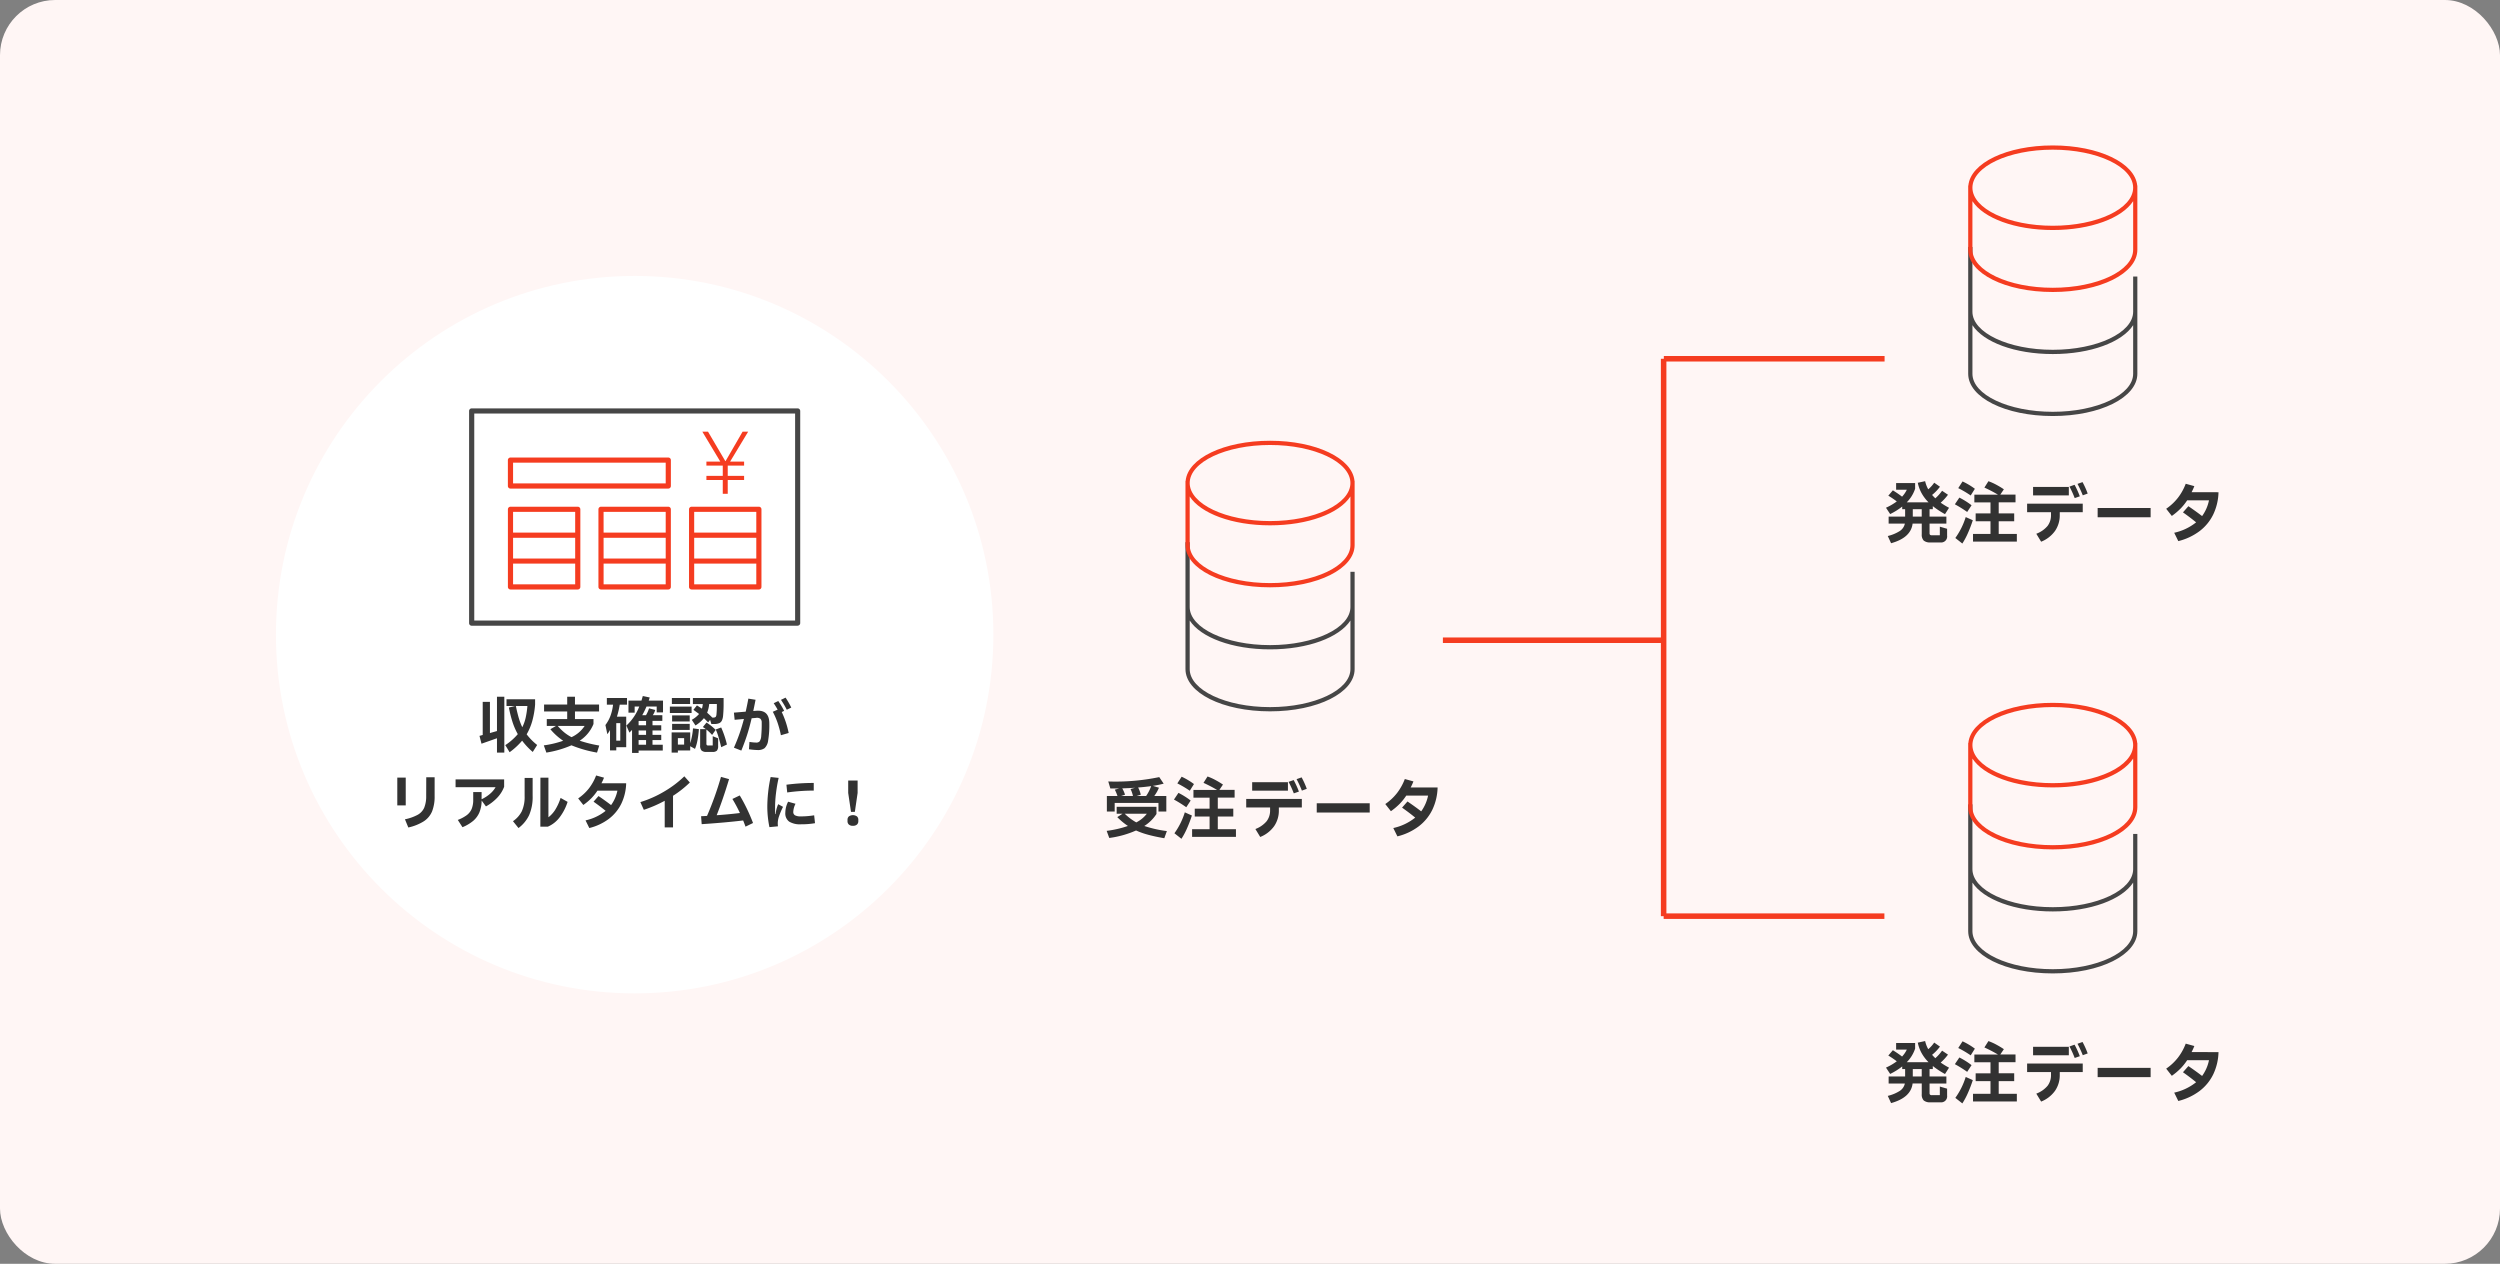 <svg xmlns="http://www.w3.org/2000/svg" width="453" height="229" viewBox="0 0 453 229">
  <rect x="0" y="0" width="453" height="229" fill="#808080" stroke="none"/>
  <g id="グループ_2795" data-name="グループ 2795" transform="translate(-510 -2262)">
    <rect id="長方形_2719" data-name="長方形 2719" width="453" height="229" rx="10" transform="translate(510 2262)" fill="#fff6f5"/>
    <g id="グループ_2713" data-name="グループ 2713" transform="translate(711.953 2330)">
      <path id="パス_5119" data-name="パス 5119" d="M2.028-5.46V-3.9H.612V-6.72h1.92a7.74,7.74,0,0,0-.48-1.14l.8-.228q-.54.012-1.608.012L.864-9.348a38.861,38.861,0,0,0,9.24-.792l.8,1.188a19.1,19.1,0,0,1-1.956.4l1.1.336A6.923,6.923,0,0,1,9.2-6.72h2.184V-3.9H9.96V-5.46Zm5.7-1.26A7.648,7.648,0,0,0,8.64-8.508q-1.092.156-2.364.252a5.223,5.223,0,0,1,.48,1.308l-.744.228ZM3.4-8.1a5.622,5.622,0,0,1,.5,1.152l-.7.228H5.34A5.581,5.581,0,0,0,4.9-7.98l.828-.228Q4.572-8.136,3.4-8.1ZM11.016.936Q9.348.648,8.112.312A14.442,14.442,0,0,1,5.9-.468,17.631,17.631,0,0,1,1.044.888L.576-.4a19,19,0,0,0,3.852-.888A11.512,11.512,0,0,1,2.5-2.892L3.444-3.5H2.388v-1.26H9.6v1.3A7.192,7.192,0,0,1,7.392-1.284a21.107,21.107,0,0,0,4.092.924ZM3.852-3.5A10.066,10.066,0,0,0,5.94-1.932,5.577,5.577,0,0,0,7.848-3.5ZM20.712-.7H24V.684H16.056V-.7h3.168V-3H16.536V-4.416h2.688v-2H16.3v-1.4H20.58A25.868,25.868,0,0,0,18.12-9.1l.732-1.152a10.083,10.083,0,0,1,1.422.636,15.417,15.417,0,0,1,1.374.828L21-7.824h2.76v1.4H20.712v2H23.52V-3H20.712ZM15.636-7.668A18.762,18.762,0,0,0,13.38-9l.78-1.212A12.364,12.364,0,0,1,16.392-8.88ZM15-4.68a22.672,22.672,0,0,0-2.232-1.392l.816-1.212q.552.276,1.146.648a11.619,11.619,0,0,1,1.062.744ZM12.852.036a13.091,13.091,0,0,0,1.884-3.792l1.284.576a23.678,23.678,0,0,1-.84,2.22,13.237,13.237,0,0,1-1.056,2ZM35.9-10.092a15.06,15.06,0,0,1,.936,2.076l-.888.324a19.575,19.575,0,0,0-.96-2.076Zm-1.416,2.9a18.793,18.793,0,0,0-.948-2.088l.924-.324a15.655,15.655,0,0,1,.948,2.088ZM26.94-9.216h6.48V-7.68H26.94ZM25.86-4.644V-6.18H35.94v1.536H31.776v.5a4.972,4.972,0,0,1-.858,2.9A5.657,5.657,0,0,1,28.4.708l-.876-1.44a4.927,4.927,0,0,0,2.04-1.416,3.183,3.183,0,0,0,.624-1.992v-.5Zm22.38.924h-9.6V-5.4h9.6Zm12.3-4.536A9.894,9.894,0,0,1,59.574-4.2,8.4,8.4,0,0,1,57.09-1.194,10.652,10.652,0,0,1,53.256.6L52.512-.912A9.627,9.627,0,0,0,56.484-2.8Q55.428-3.672,54.1-4.608l.984-1.116q1.308.888,2.484,1.788a7.338,7.338,0,0,0,1.248-2.856H54.864a10.1,10.1,0,0,1-1.17,1.47A11.719,11.719,0,0,1,52.08-3.96l-1.02-1.3a9.436,9.436,0,0,0,2.148-2.016A9.877,9.877,0,0,0,54.6-9.792l1.56.432a9.766,9.766,0,0,1-.5,1.1Z" transform="translate(-2 82.951)" fill="#323232"/>
      <g id="_033_サーバー_1_" data-name="033_サーバー (1)" transform="translate(3.67 11.511)">
        <g id="_楽楽販売" transform="translate(9.184 0.354)">
          <path id="パス_4215" data-name="パス 4215" d="M52.5,39.714V46.1c0,3.8-6.534,6.894-14.561,6.894S23.375,49.9,23.375,46.1V34.35H22.61V57.335c0,4.3,6.729,7.659,15.326,7.659s15.326-3.368,15.326-7.659V39.714H52.5Zm0,17.621c0,3.8-6.534,6.894-14.561,6.894s-14.561-3.091-14.561-6.894v-8.8c2,3.068,7.674,5.229,14.561,5.229S50.5,51.6,52.5,48.536Z" transform="translate(-22.61 -15.964)" fill="#464646"/>
          <path id="パス_4216" data-name="パス 4216" d="M53.239,17.117c-.39-4.111-6.969-7.277-15.3-7.277s-14.921,3.166-15.3,7.277H22.61v11.62c0,4.3,6.729,7.659,15.326,7.659s15.326-3.368,15.326-7.659V17.117h-.023Zm-15.3-6.511C45.963,10.605,52.5,13.7,52.5,17.5s-6.534,6.894-14.561,6.894S23.375,21.3,23.375,17.5s6.534-6.894,14.561-6.894ZM52.5,28.737c0,3.8-6.534,6.894-14.561,6.894S23.375,32.54,23.375,28.737v-8.8c2,3.068,7.674,5.229,14.561,5.229S50.5,23.005,52.5,19.937Z" transform="translate(-22.61 -9.84)" fill="#f53c20"/>
        </g>
        <rect id="長方形_1143" data-name="長方形 1143" width="50" height="50" fill="none" opacity="0.8"/>
      </g>
      <path id="パス_4990" data-name="パス 4990" d="M-17164.955-17007.469h-40v-1h40Z" transform="translate(17264.453 17055.979)" fill="#f53c20"/>
      <path id="パス_5120" data-name="パス 5120" d="M10.044-.456v-1.56l1.32.384V-.384A1.087,1.087,0,0,1,10.128.84h-1.8A1.732,1.732,0,0,1,7.122.5,1.545,1.545,0,0,1,6.768-.648v-1.92H5.112Q4.8-.012,1.212.984L.612-.324A7.118,7.118,0,0,0,2.79-1.23a2.117,2.117,0,0,0,.918-1.338H.768V-3.84H3.756V-5.184H3.228v-.48A11.687,11.687,0,0,1,1.044-4.3L.288-5.448a10.534,10.534,0,0,0,1.956-1.14A15.7,15.7,0,0,0,.708-7.632L1.536-8.6Q2.544-7.968,3.2-7.452a4.924,4.924,0,0,0,.864-1.26H2.124v-1.2H5.568v1.02a6.254,6.254,0,0,1-1.512,2.46H7.992A7.443,7.443,0,0,1,6.72-8.118a6.81,6.81,0,0,1-.672-1.854L7.38-10.26a5.6,5.6,0,0,0,.564,1.476,5.871,5.871,0,0,0,1.08-1.2l1.044.732A8.261,8.261,0,0,1,8.64-7.764q.3.336.588.612A7.9,7.9,0,0,0,10.452-8.52l1.068.72A8.882,8.882,0,0,1,10.2-6.36a13.808,13.808,0,0,0,1.512.924L10.98-4.284A15.771,15.771,0,0,1,8.772-5.736v.552H8.184V-3.84h3.048v1.272H8.184V-.876a.463.463,0,0,0,.09.336.536.536,0,0,0,.354.084Zm-4.9-4.728V-3.84h1.62V-5.184ZM20.712-.7H24V.684H16.056V-.7h3.168V-3H16.536V-4.416h2.688v-2H16.3v-1.4H20.58A25.868,25.868,0,0,0,18.12-9.1l.732-1.152a10.083,10.083,0,0,1,1.422.636,15.417,15.417,0,0,1,1.374.828L21-7.824h2.76v1.4H20.712v2H23.52V-3H20.712ZM15.636-7.668A18.762,18.762,0,0,0,13.38-9l.78-1.212A12.364,12.364,0,0,1,16.392-8.88ZM15-4.68a22.672,22.672,0,0,0-2.232-1.392l.816-1.212q.552.276,1.146.648a11.619,11.619,0,0,1,1.062.744ZM12.852.036a13.091,13.091,0,0,0,1.884-3.792l1.284.576a23.678,23.678,0,0,1-.84,2.22,13.237,13.237,0,0,1-1.056,2ZM35.9-10.092a15.06,15.06,0,0,1,.936,2.076l-.888.324a19.575,19.575,0,0,0-.96-2.076Zm-1.416,2.9a18.793,18.793,0,0,0-.948-2.088l.924-.324a15.655,15.655,0,0,1,.948,2.088ZM26.94-9.216h6.48V-7.68H26.94ZM25.86-4.644V-6.18H35.94v1.536H31.776v.5a4.972,4.972,0,0,1-.858,2.9A5.657,5.657,0,0,1,28.4.708l-.876-1.44a4.927,4.927,0,0,0,2.04-1.416,3.183,3.183,0,0,0,.624-1.992v-.5Zm22.38.924h-9.6V-5.4h9.6Zm12.3-4.536A9.894,9.894,0,0,1,59.574-4.2,8.4,8.4,0,0,1,57.09-1.194,10.652,10.652,0,0,1,53.256.6L52.512-.912A9.627,9.627,0,0,0,56.484-2.8Q55.428-3.672,54.1-4.608l.984-1.116q1.308.888,2.484,1.788a7.338,7.338,0,0,0,1.248-2.856H54.864a10.1,10.1,0,0,1-1.17,1.47A11.719,11.719,0,0,1,52.08-3.96l-1.02-1.3a9.436,9.436,0,0,0,2.148-2.016A9.877,9.877,0,0,0,54.6-9.792l1.56.432a9.766,9.766,0,0,1-.5,1.1Z" transform="translate(139.5 29.449)" fill="#323232"/>
      <path id="パス_5121" data-name="パス 5121" d="M10.044-.456v-1.56l1.32.384V-.384A1.087,1.087,0,0,1,10.128.84h-1.8A1.732,1.732,0,0,1,7.122.5,1.545,1.545,0,0,1,6.768-.648v-1.92H5.112Q4.8-.012,1.212.984L.612-.324A7.118,7.118,0,0,0,2.79-1.23a2.117,2.117,0,0,0,.918-1.338H.768V-3.84H3.756V-5.184H3.228v-.48A11.687,11.687,0,0,1,1.044-4.3L.288-5.448a10.534,10.534,0,0,0,1.956-1.14A15.7,15.7,0,0,0,.708-7.632L1.536-8.6Q2.544-7.968,3.2-7.452a4.924,4.924,0,0,0,.864-1.26H2.124v-1.2H5.568v1.02a6.254,6.254,0,0,1-1.512,2.46H7.992A7.443,7.443,0,0,1,6.72-8.118a6.81,6.81,0,0,1-.672-1.854L7.38-10.26a5.6,5.6,0,0,0,.564,1.476,5.871,5.871,0,0,0,1.08-1.2l1.044.732A8.261,8.261,0,0,1,8.64-7.764q.3.336.588.612A7.9,7.9,0,0,0,10.452-8.52l1.068.72A8.882,8.882,0,0,1,10.2-6.36a13.808,13.808,0,0,0,1.512.924L10.98-4.284A15.771,15.771,0,0,1,8.772-5.736v.552H8.184V-3.84h3.048v1.272H8.184V-.876a.463.463,0,0,0,.09.336.536.536,0,0,0,.354.084Zm-4.9-4.728V-3.84h1.62V-5.184ZM20.712-.7H24V.684H16.056V-.7h3.168V-3H16.536V-4.416h2.688v-2H16.3v-1.4H20.58A25.868,25.868,0,0,0,18.12-9.1l.732-1.152a10.083,10.083,0,0,1,1.422.636,15.417,15.417,0,0,1,1.374.828L21-7.824h2.76v1.4H20.712v2H23.52V-3H20.712ZM15.636-7.668A18.762,18.762,0,0,0,13.38-9l.78-1.212A12.364,12.364,0,0,1,16.392-8.88ZM15-4.68a22.672,22.672,0,0,0-2.232-1.392l.816-1.212q.552.276,1.146.648a11.619,11.619,0,0,1,1.062.744ZM12.852.036a13.091,13.091,0,0,0,1.884-3.792l1.284.576a23.678,23.678,0,0,1-.84,2.22,13.237,13.237,0,0,1-1.056,2ZM35.9-10.092a15.06,15.06,0,0,1,.936,2.076l-.888.324a19.575,19.575,0,0,0-.96-2.076Zm-1.416,2.9a18.793,18.793,0,0,0-.948-2.088l.924-.324a15.655,15.655,0,0,1,.948,2.088ZM26.94-9.216h6.48V-7.68H26.94ZM25.86-4.644V-6.18H35.94v1.536H31.776v.5a4.972,4.972,0,0,1-.858,2.9A5.657,5.657,0,0,1,28.4.708l-.876-1.44a4.927,4.927,0,0,0,2.04-1.416,3.183,3.183,0,0,0,.624-1.992v-.5Zm22.38.924h-9.6V-5.4h9.6Zm12.3-4.536A9.894,9.894,0,0,1,59.574-4.2,8.4,8.4,0,0,1,57.09-1.194,10.652,10.652,0,0,1,53.256.6L52.512-.912A9.627,9.627,0,0,0,56.484-2.8Q55.428-3.672,54.1-4.608l.984-1.116q1.308.888,2.484,1.788a7.338,7.338,0,0,0,1.248-2.856H54.864a10.1,10.1,0,0,1-1.17,1.47A11.719,11.719,0,0,1,52.08-3.96l-1.02-1.3a9.436,9.436,0,0,0,2.148-2.016A9.877,9.877,0,0,0,54.6-9.792l1.56.432a9.766,9.766,0,0,1-.5,1.1Z" transform="translate(139.5 130.898)" fill="#323232"/>
      <g id="_033_サーバー_1_2" data-name="033_サーバー (1)" transform="translate(145.5 -42)">
        <g id="_楽楽販売-2" data-name="_楽楽販売" transform="translate(9.184 0.354)">
          <path id="パス_4215-2" data-name="パス 4215" d="M52.5,39.714V46.1c0,3.8-6.534,6.894-14.561,6.894S23.375,49.9,23.375,46.1V34.35H22.61V57.335c0,4.3,6.729,7.659,15.326,7.659s15.326-3.368,15.326-7.659V39.714H52.5Zm0,17.621c0,3.8-6.534,6.894-14.561,6.894s-14.561-3.091-14.561-6.894v-8.8c2,3.068,7.674,5.229,14.561,5.229S50.5,51.6,52.5,48.536Z" transform="translate(-22.61 -15.964)" fill="#464646"/>
          <path id="パス_4216-2" data-name="パス 4216" d="M53.239,17.117c-.39-4.111-6.969-7.277-15.3-7.277s-14.921,3.166-15.3,7.277H22.61v11.62c0,4.3,6.729,7.659,15.326,7.659s15.326-3.368,15.326-7.659V17.117h-.023Zm-15.3-6.511C45.963,10.605,52.5,13.7,52.5,17.5s-6.534,6.894-14.561,6.894S23.375,21.3,23.375,17.5s6.534-6.894,14.561-6.894ZM52.5,28.737c0,3.8-6.534,6.894-14.561,6.894S23.375,32.54,23.375,28.737v-8.8c2,3.068,7.674,5.229,14.561,5.229S50.5,23.005,52.5,19.937Z" transform="translate(-22.61 -9.84)" fill="#f53c20"/>
        </g>
        <rect id="長方形_1143-2" data-name="長方形 1143" width="50" height="50" fill="none" opacity="0.8"/>
      </g>
      <g id="_033_サーバー_1_3" data-name="033_サーバー (1)" transform="translate(145.5 59)">
        <g id="_楽楽販売-3" data-name="_楽楽販売" transform="translate(9.184 0.354)">
          <path id="パス_4215-3" data-name="パス 4215" d="M52.5,39.714V46.1c0,3.8-6.534,6.894-14.561,6.894S23.375,49.9,23.375,46.1V34.35H22.61V57.335c0,4.3,6.729,7.659,15.326,7.659s15.326-3.368,15.326-7.659V39.714H52.5Zm0,17.621c0,3.8-6.534,6.894-14.561,6.894s-14.561-3.091-14.561-6.894v-8.8c2,3.068,7.674,5.229,14.561,5.229S50.5,51.6,52.5,48.536Z" transform="translate(-22.61 -15.964)" fill="#464646"/>
          <path id="パス_4216-3" data-name="パス 4216" d="M53.239,17.117c-.39-4.111-6.969-7.277-15.3-7.277s-14.921,3.166-15.3,7.277H22.61v11.62c0,4.3,6.729,7.659,15.326,7.659s15.326-3.368,15.326-7.659V17.117h-.023Zm-15.3-6.511C45.963,10.605,52.5,13.7,52.5,17.5s-6.534,6.894-14.561,6.894S23.375,21.3,23.375,17.5s6.534-6.894,14.561-6.894ZM52.5,28.737c0,3.8-6.534,6.894-14.561,6.894S23.375,32.54,23.375,28.737v-8.8c2,3.068,7.674,5.229,14.561,5.229S50.5,23.005,52.5,19.937Z" transform="translate(-22.61 -9.84)" fill="#f53c20"/>
        </g>
        <rect id="長方形_1143-3" data-name="長方形 1143" width="50" height="50" fill="none" opacity="0.8"/>
      </g>
      <path id="パス_5112" data-name="パス 5112" d="M-17103.951-17007.469h-101v-1h101Z" transform="translate(-16908.471 17201.963) rotate(90)" fill="#f53c20"/>
      <path id="パス_5113" data-name="パス 5113" d="M-17164.949-17007.469h-40v-1h40Z" transform="translate(17304.482 17004.977)" fill="#f53c20"/>
      <path id="パス_5114" data-name="パス 5114" d="M-17164.949-17007.469h-40v-1h40Z" transform="translate(17304.449 17105.977)" fill="#f53c20"/>
    </g>
    <g id="グループ_2784" data-name="グループ 2784" transform="translate(14 -1)">
      <g id="アイコン" transform="translate(94 1206)">
        <circle id="bg" cx="65" cy="65" r="65" transform="translate(452 1107)" fill="#fff"/>
        <g id="_088_給与明細" data-name="088_給与明細" transform="translate(477 1107.443)">
          <g id="_楽楽販売-4" data-name="_楽楽販売" transform="translate(10 23.557)">
            <path id="パス_4238" data-name="パス 4238" d="M133.4,66.391v.734h2.965V68.98H133.4v.744h2.965v2.5h.9v-2.5h2.965V68.98h-2.965V67.126h2.965v-.734h-2.534l3.268-5.416h-1.01L136.877,66.3h-.055l-3.13-5.324h-1.028l3.25,5.416Z" transform="translate(-90.399 -56.753)" fill="#f53c20"/>
            <path id="パス_4239" data-name="パス 4239" d="M70.561,73.09h-28.6a.47.47,0,0,0-.468.468v4.691a.47.47,0,0,0,.468.468h28.6a.47.47,0,0,0,.468-.468V73.558A.47.47,0,0,0,70.561,73.09Zm-.468,4.691H42.434V74.026H70.093Z" transform="translate(-34.466 -64.185)" fill="#f53c20"/>
            <path id="パス_4240" data-name="パス 4240" d="M54.157,96.154H41.966a.47.47,0,0,0-.468.468v14.064a.47.47,0,0,0,.468.468H54.157a.47.47,0,0,0,.468-.468V96.622A.47.47,0,0,0,54.157,96.154Zm-11.723,5.627H53.688v3.755H42.434Zm0-4.691H53.688v3.755H42.434Zm11.255,13.127H42.434v-3.755H53.688Z" transform="translate(-34.466 -78.336)" fill="#f53c20"/>
            <path id="パス_4241" data-name="パス 4241" d="M96.6,96.154H84.413a.47.47,0,0,0-.468.468v14.064a.47.47,0,0,0,.468.468H96.6a.47.47,0,0,0,.468-.468V96.622A.47.47,0,0,0,96.6,96.154Zm-11.723,5.627H96.136v3.755H84.881Zm0-4.691H96.136v3.755H84.881Zm11.255,13.127H84.881v-3.755H96.136Z" transform="translate(-60.509 -78.336)" fill="#f53c20"/>
            <path id="パス_4242" data-name="パス 4242" d="M139.075,96.154H126.884a.47.47,0,0,0-.468.468v14.064a.47.47,0,0,0,.468.468h12.191a.47.47,0,0,0,.468-.468V96.622A.47.47,0,0,0,139.075,96.154Zm-11.723,5.627h11.255v3.755H127.353Zm0-4.691h11.255v3.755H127.353Zm11.255,13.127H127.353v-3.755h11.255Z" transform="translate(-86.566 -78.336)" fill="#f53c20"/>
            <path id="パス_4243" data-name="パス 4243" d="M82.843,89.431H23.77a.47.47,0,0,1-.468-.468V50.517a.47.47,0,0,1,.468-.468H82.834a.47.47,0,0,1,.468.468V88.953a.47.47,0,0,1-.468.468Zm-58.6-.936H82.375V50.985H24.239v37.5Z" transform="translate(-23.302 -50.049)" fill="#464646"/>
          </g>
        </g>
      </g>
      <path id="パス_5118" data-name="パス 5118" d="M-26.224-2.662l1.276-.363V-9.24h1.331V.88h-1.331v-2.6l-2.805.99-.363-1.419.583-.165V-8.316h1.309Zm6.655.231A10.469,10.469,0,0,0-17.666-.5l-.8,1.265a12.634,12.634,0,0,1-1.925-2.046A12.7,12.7,0,0,1-22.66.814l-.781-1.287a10.544,10.544,0,0,0,2.266-1.991,11.893,11.893,0,0,1-.951-2.178,22.3,22.3,0,0,1-.666-2.64l1.122-.286h-1.551V-8.789h5.181v.979a15.8,15.8,0,0,1-.517,2.981A10.34,10.34,0,0,1-19.569-2.431Zm-1.958-5.137q.275,1.309.533,2.189a11.048,11.048,0,0,0,.632,1.661A7.458,7.458,0,0,0-19.75-5.44a15.371,15.371,0,0,0,.313-2.128ZM-6.82.88A21.923,21.923,0,0,1-11.451-.44,18.7,18.7,0,0,1-16,.88l-.462-1.309a17.72,17.72,0,0,0,3.509-.836,11.109,11.109,0,0,1-2.321-2.09l1.012-.594h-1.661V-5.2h3.7V-6.578h-4.191V-7.832h4.191V-9.24h1.408v1.408h4.367v1.254h-4.367V-5.2h3.355v.9A6.5,6.5,0,0,1-9.955-1.276,22.633,22.633,0,0,0-6.413-.4Zm-7.117-4.829A9.231,9.231,0,0,0-12.782-2.8a7.663,7.663,0,0,0,1.342.885A5.693,5.693,0,0,0-9.064-3.949ZM5.137-6.4H3.993V-7.469H2.145A14.743,14.743,0,0,1,1.375-5.9h.682a5.6,5.6,0,0,0,.55-1.243l1.122.3a3.49,3.49,0,0,1-.44.946H5.016v1.034H3.234v.792H4.818v.946H3.234v.792H4.818v.946H3.234V-.55H5.093V.506H.715v.44H-.473v-4.18l-.473.495L-1.5-4.015A9.188,9.188,0,0,0,.836-7.469H0v1.111H-1.122V-8.547H1.232q.1-.308.242-.825l1.254.264q-.11.374-.176.561H5.137ZM-2.706-7.8a14.8,14.8,0,0,1-.506,2.167h1.683V-.1h-1.8V.484H-4.466v-3.7a4.983,4.983,0,0,1-.484.759L-5.3-4.114a6.523,6.523,0,0,0,.918-1.672A8.716,8.716,0,0,0-3.916-7.8H-5.038v-1.21h3.652V-7.8ZM2.068-4.07v-.792H.748l-.033.055v.737Zm-5.4,2.794h.726V-4.455h-.726ZM.715-2.332H2.068v-.792H.715Zm0,1.782H2.068v-.836H.715ZM6.743-9.009h3.3V-7.92h-3.3ZM10.351-5.06a4.788,4.788,0,0,0,1.32-1.056l-.231-.176q-.187-.132-.385-.28l-.407-.3.638-.8q.418.253.9.594a4.118,4.118,0,0,0,.165-.836h-1.8V-9.009h5.566v1.023a21.158,21.158,0,0,1-.088,2.123,2.722,2.722,0,0,1-.22.93.993.993,0,0,1-.495.484,2.207,2.207,0,0,1-.891.148H13.9l-.231-.748-.363.462a10.708,10.708,0,0,0-.759-.77,5.833,5.833,0,0,1-1.529,1.32Zm3.157-2.86a5.966,5.966,0,0,1-.374,1.573q.495.44.891.836l-.033.044H14.2a.7.7,0,0,0,.473-.11.921.921,0,0,0,.154-.506,14.354,14.354,0,0,0,.066-1.5V-7.92ZM6.38-7.458h3.938V-6.3H6.38Zm.407,1.595h3.19v1.1H6.787ZM14.146-.407V-2.09l.979.385V-.341a1.305,1.305,0,0,1-.215.864,1.112,1.112,0,0,1-.83.237H13.024a1.266,1.266,0,0,1-.9-.253,1.245,1.245,0,0,1-.258-.9V-3.377H12.9q-.3-.22-.539-.374l.66-.814a9.883,9.883,0,0,1,1.661,1.331l-.649.913A8.66,8.66,0,0,0,13-3.3V-.759a.4.4,0,0,0,.071.281.4.4,0,0,0,.281.072ZM9.977-3.223H6.787v-1.1h3.19Zm5.7-.451A17.136,17.136,0,0,1,16.72-.583L15.686-.1q-.253-1.012-.484-1.809a10.4,10.4,0,0,0-.506-1.4ZM10.065-.825a10.467,10.467,0,0,0,.325-1.3,11.613,11.613,0,0,0,.182-1.386l1.067.143A17.247,17.247,0,0,1,11.4-1.436,8.01,8.01,0,0,1,10.934.209l-.869-.484V.5H7.832V.88H6.7V-2.783h3.366ZM7.832-.572H8.965V-1.738H7.832ZM27.566-6.886A15.945,15.945,0,0,0,26.51-8.679l.836-.4A14.87,14.87,0,0,1,28.38-7.282ZM22.033-6.7q.11-.011.33-.011,2.035,0,2.035,2.3a16.689,16.689,0,0,1-.214,3.124,2.3,2.3,0,0,1-.649,1.37A1.988,1.988,0,0,1,22.3.418,12.717,12.717,0,0,1,20.713.275L20.8-1.056a8.729,8.729,0,0,0,1.232.121.778.778,0,0,0,.616-.226,1.974,1.974,0,0,0,.286-.979,23.145,23.145,0,0,0,.088-2.4.949.949,0,0,0-.225-.7,1.032,1.032,0,0,0-.82-.165l-.781.066q-.385,1.661-.836,3.053T19.327.517L17.985-.011q.572-1.287,1.007-2.53T19.8-5.214l-1.683.154-.132-1.3,2.134-.176Q20.4-7.777,20.6-8.9l1.309.209q-.275,1.408-.418,2.035Zm4.62.231a16.354,16.354,0,0,1,1.254,3.795L26.5-2.266A17.4,17.4,0,0,0,25.9-4.516a13.535,13.535,0,0,0-.869-2l.88-.385q-.352-.627-.715-1.166l.825-.4a15.591,15.591,0,0,1,1.067,1.782ZM-41.624,12.966a8.281,8.281,0,0,0,2.326-.825,2.75,2.75,0,0,0,1.166-1.276,5.5,5.5,0,0,0,.357-2.123l.011-3.388h1.518V8.731a7.3,7.3,0,0,1-.462,2.805,3.982,3.982,0,0,1-1.5,1.793,8.779,8.779,0,0,1-2.805,1.122Zm.143-2.519H-43.01V5.409h1.529Zm9.031-4.708h8.8V7.07A5.782,5.782,0,0,1-24.9,9.056a8.631,8.631,0,0,1-2.046,1.578l-.781-1.067a5.69,5.69,0,0,1-.413,2.167,4.133,4.133,0,0,1-1.139,1.535A7.472,7.472,0,0,1-31.2,14.4l-.847-1.32a6.745,6.745,0,0,0,1.633-.869,2.762,2.762,0,0,0,.88-1.127,4.309,4.309,0,0,0,.281-1.667V8.027h1.518V9.336a6.66,6.66,0,0,0,1.518-.979A4.491,4.491,0,0,0-25.2,7.147H-32.45Zm20.3,4.07a9.263,9.263,0,0,1-1.419,2.767,5.264,5.264,0,0,1-2.178,1.732h-1.342l.011-8.888h1.452V12.6a5.284,5.284,0,0,0,1.2-1.309,9.3,9.3,0,0,0,1.006-2.2Zm-7.788-4.334h1.452V8.7a8.269,8.269,0,0,1-.643,3.531,6.28,6.28,0,0,1-1.92,2.321l-1-1.243a4.858,4.858,0,0,0,1.6-1.8,6.247,6.247,0,0,0,.511-2.75Zm18.4.957a9.07,9.07,0,0,1-.885,3.718A7.7,7.7,0,0,1-4.7,12.906,9.764,9.764,0,0,1-8.217,14.55L-8.9,13.164a8.824,8.824,0,0,0,3.641-1.727q-.968-.8-2.189-1.661l.9-1.023q1.2.814,2.277,1.639A6.726,6.726,0,0,0-3.124,7.774H-6.743A9.257,9.257,0,0,1-7.816,9.122,10.742,10.742,0,0,1-9.3,10.37l-.935-1.188A8.649,8.649,0,0,0-8.261,7.334a9.054,9.054,0,0,0,1.276-2.31l1.43.4a8.952,8.952,0,0,1-.462,1.012ZM10,6.3A19.082,19.082,0,0,1,6.952,8.709V14.44H5.445V9.611A22.774,22.774,0,0,1,1.661,11.25l-.627-1.4A19.807,19.807,0,0,0,5.362,7.928,19.09,19.09,0,0,0,9,5.178Zm10.087,8q-.2-.561-.429-1.122-3.333.4-7.513.671l-.11-1.441q.352-.011,1.078-.055a57.75,57.75,0,0,0,2.53-7.073l1.463.407Q16,9.369,14.861,12.229q1.991-.132,4.213-.4A26.106,26.106,0,0,0,17.71,9.281l1.331-.638q.66,1.089,1.282,2.376t1.127,2.618Zm4.334.088a18.6,18.6,0,0,1-.385-3.641,25.249,25.249,0,0,1,.149-2.64A24.917,24.917,0,0,1,24.64,5.31l1.452.154a26.978,26.978,0,0,0-.484,2.811,21.514,21.514,0,0,0-.165,2.481q0,.957.022,1.265h.077a5.984,5.984,0,0,1,.165-.935,7.06,7.06,0,0,1,.3-.858l.88.484a13.513,13.513,0,0,0-.743,1.755,4.043,4.043,0,0,0-.214,1.2,4.986,4.986,0,0,0,.033.572ZM27.5,6.7a37.738,37.738,0,0,1,4.95-.319V7.763a35.4,35.4,0,0,0-4.807.341Zm-.2,5.071a4.429,4.429,0,0,1,.506-1.991l1.342.374a3.563,3.563,0,0,0-.407,1.474.668.668,0,0,0,.325.622,2.212,2.212,0,0,0,1.072.193,15.181,15.181,0,0,0,2.387-.2l.154,1.43a14.715,14.715,0,0,1-2.541.2,3.753,3.753,0,0,1-2.145-.49A1.835,1.835,0,0,1,27.3,11.767Zm12.6-.154h-.7l-.506-3.421V5.937H40.4V8.192Zm-.352,2.53a1.033,1.033,0,0,1-.737-.231.8.8,0,0,1-.242-.6v-.264a.8.8,0,0,1,.242-.605,1.291,1.291,0,0,1,1.474,0,.8.8,0,0,1,.242.605v.264a.8.8,0,0,1-.242.6A1.033,1.033,0,0,1,39.545,14.143Z" transform="translate(611 2398.49)" fill="#323232"/>
    </g>
  </g>
</svg>
